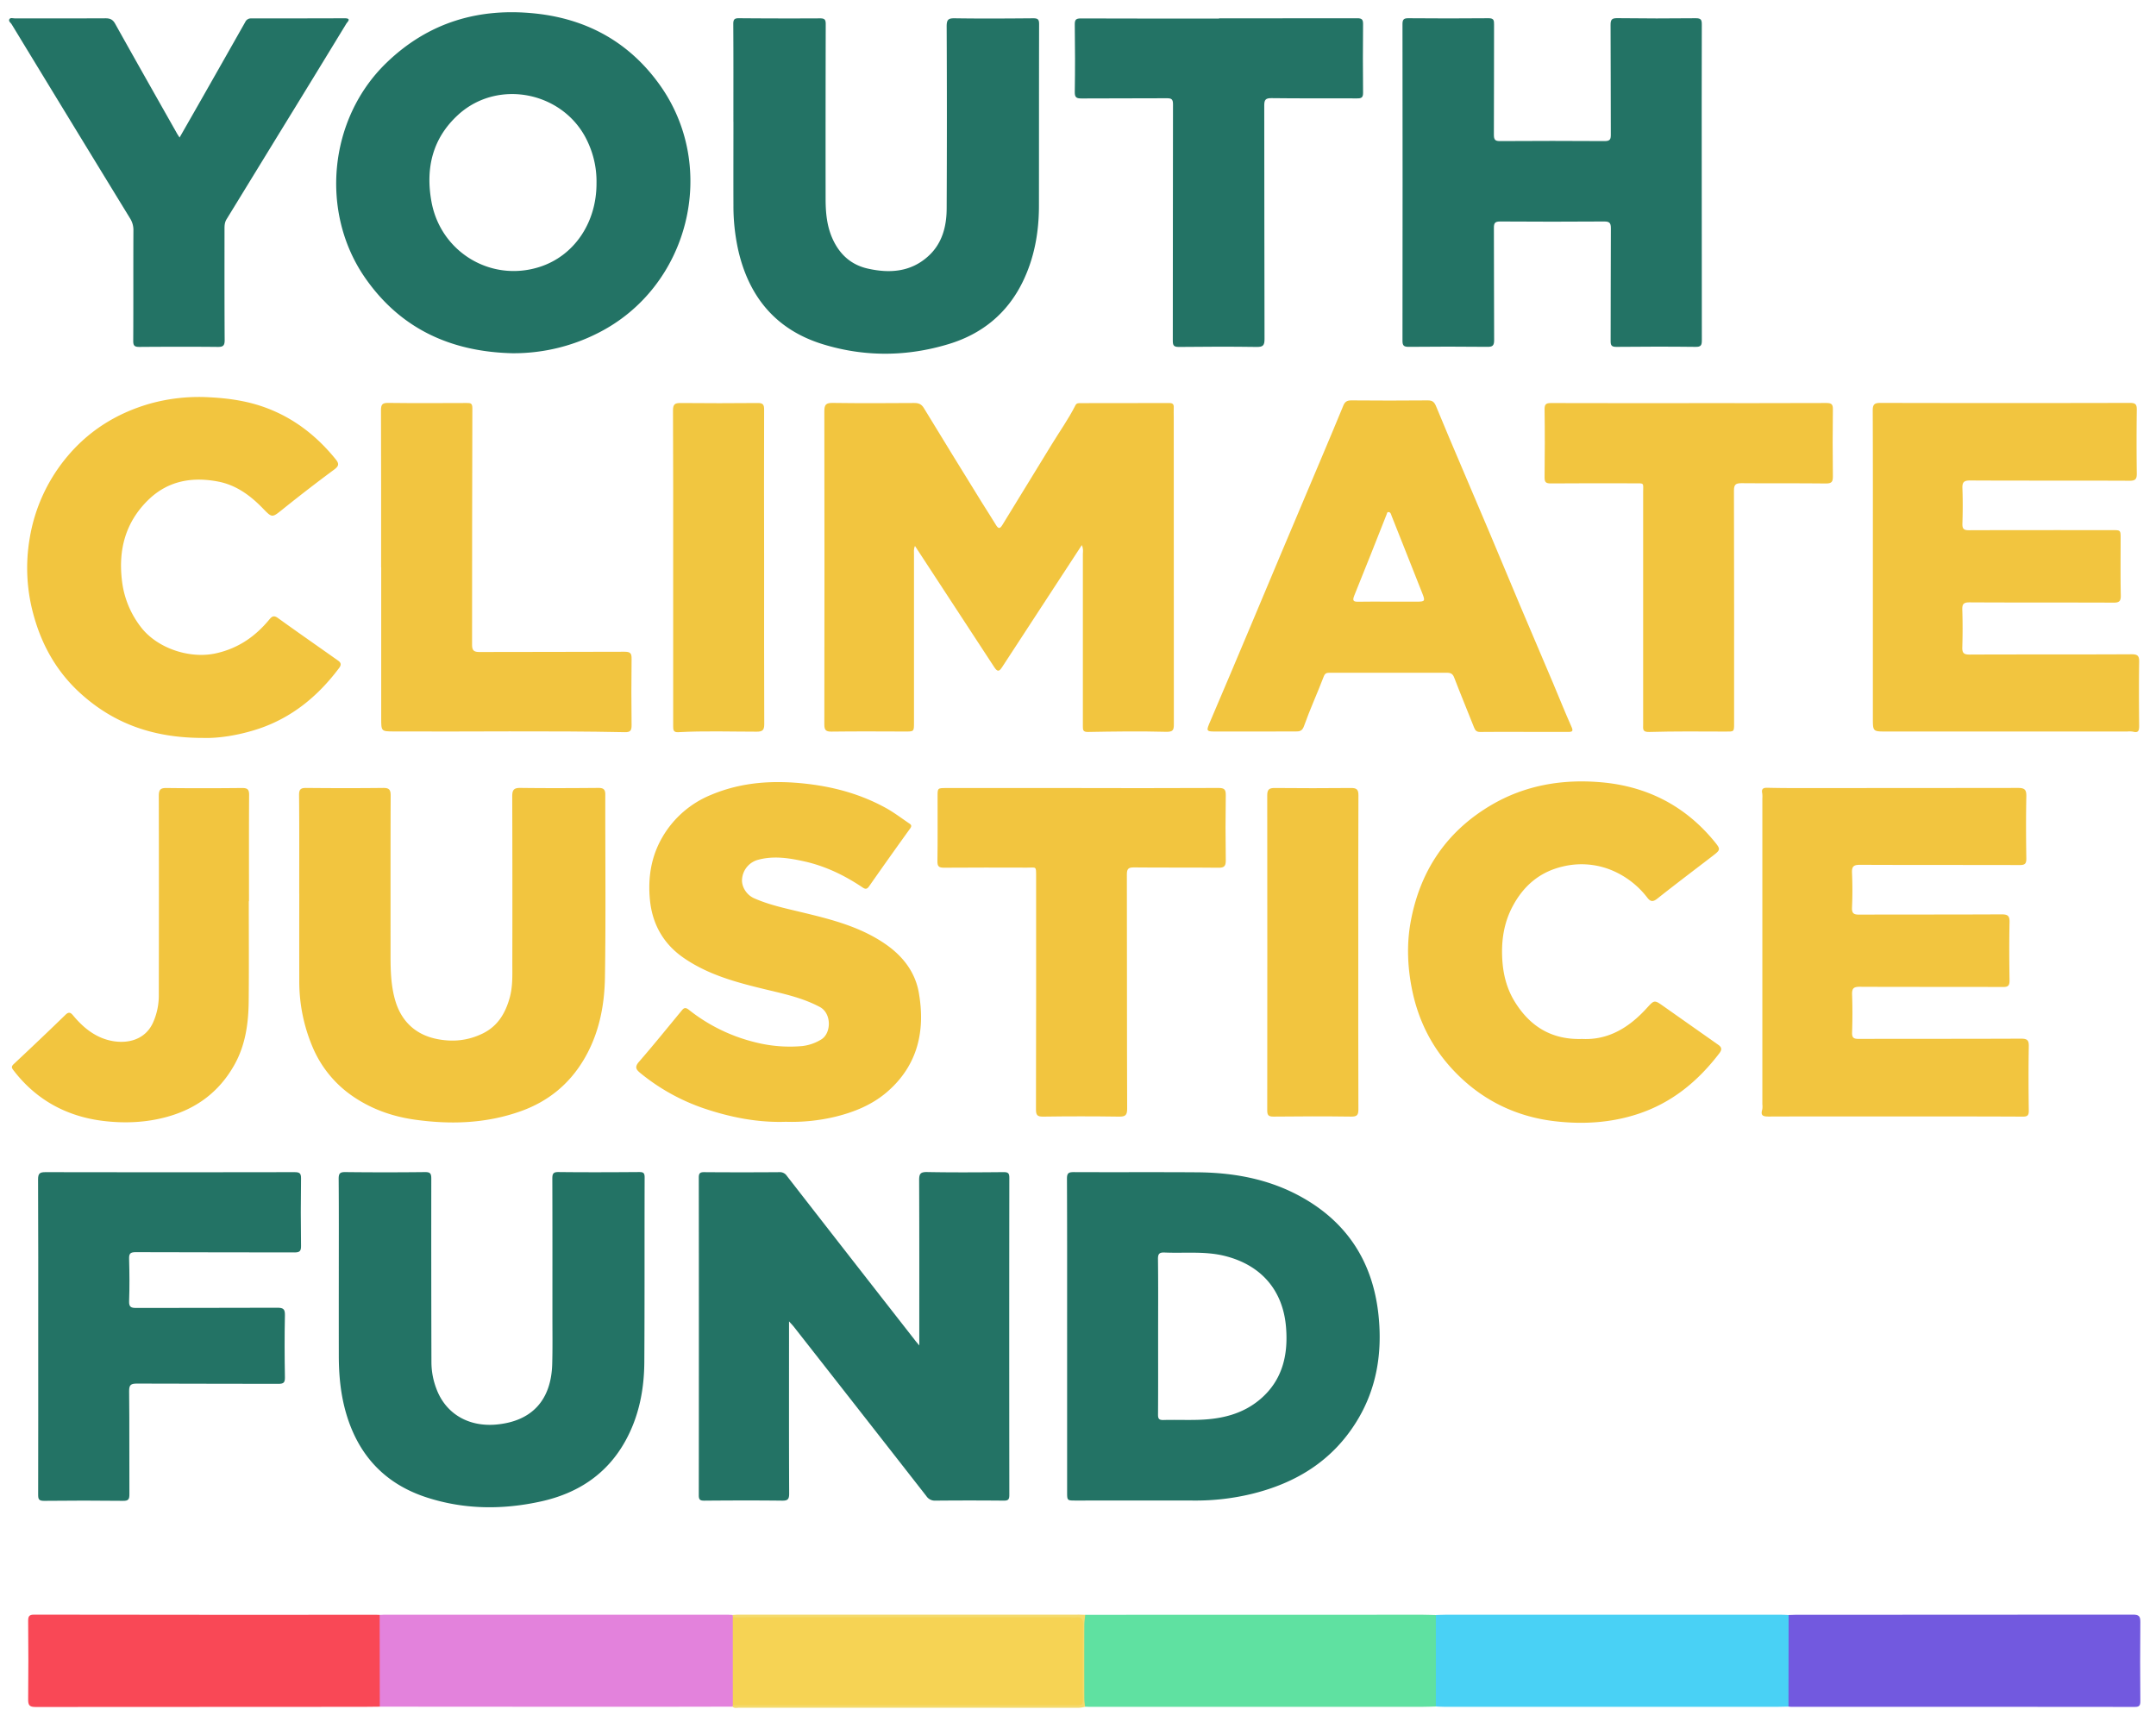 <?xml version="1.0" encoding="UTF-8"?> <svg xmlns="http://www.w3.org/2000/svg" id="Layer_1" data-name="Layer 1" viewBox="0 0 1661.63 1327.08"><defs><style>.cls-1{fill:#f2c53f;}.cls-2{fill:#237365;}.cls-3{fill:#f2c540;}.cls-4{fill:#e382dc;}.cls-5{fill:#49d1f5;}.cls-6{fill:#f94856;}.cls-7{fill:#7259df;}.cls-8{fill:#5fe1a1;}.cls-9{fill:#f1c640;}.cls-10{fill:#f4da6d;}.cls-11{fill:#f6d354;}</style></defs><path class="cls-1" d="M833.75,420.17l-27.17,41.58Q789.41,488,772.25,514.34c-2.33,3.56-3.58,3.48-6-.14-20.25-31-40.5-61.92-61.08-93.38-1.12,2.42-.75,4.55-.76,6.57q0,64.74,0,129.46c0,7.17,0,7-7.05,7-18.82-.08-37.65-.17-56.48.07-4.43.06-5.57-1.19-5.56-5.59q.2-120.72,0-241.42c0-5.1,1.38-6.41,6.44-6.34,21,.3,42,.2,63,.06,3.38,0,5.46.95,7.25,3.87Q734.23,351,756.72,387.3c3.63,5.88,7.44,11.65,11,17.55,1.86,3,3.08,2.63,4.78-.17,12.69-20.81,25.48-41.55,38.2-62.34,6.1-10,12.89-19.5,18.17-30,.87-1.71,2.38-1.61,3.86-1.61,22.83,0,45.65,0,68.48-.08,2.7,0,3.52,1,3.4,3.5s0,5,0,7.5q0,118.2.08,236.42c0,4.79-.63,6.13-6.17,6-20-.54-40-.25-59.95.12-3.9.07-4-1.52-4-4.33.06-20.16,0-40.32,0-60.48q0-36.23,0-72.47C834.64,425,835.05,423,833.75,420.17Z"></path><path class="cls-2" d="M708.49,1037.06c0-43.4.08-85.38-.11-127.36,0-4.87.93-6.39,6.15-6.29,19.65.37,39.31.24,59,.06,3.57,0,4.36,1,4.36,4.47q-.15,122.2,0,244.39c0,3.59-1,4.39-4.46,4.35q-26.24-.24-52.47,0a7.8,7.8,0,0,1-7-3.48q-51-65.32-102.12-130.5c-.9-1.15-1.94-2.18-3.73-4.19v8.29c0,41.48-.09,83,.1,124.44,0,4.44-1.13,5.52-5.48,5.46-20-.24-40-.17-60,0-3.21,0-4.17-.81-4.17-4.12q.13-122.44,0-244.89c0-3.25.87-4.22,4.16-4.19q29,.22,58,0a6.36,6.36,0,0,1,5.72,2.88q49,63.07,98.23,126C705.59,1033.65,706.66,1034.86,708.49,1037.06Z"></path><path class="cls-2" d="M1311.53,140.88c0,40.49,0,81,.08,121.48,0,3.81-.75,5.06-4.87,5-20.33-.25-40.66-.2-61,0-3.56,0-4.44-1-4.42-4.45.13-29,0-58,.18-87,0-4.2-1.16-5.22-5.29-5.19q-40,.28-80,0c-4.11,0-4.87,1.24-4.86,5,.15,28.83,0,57.66.18,86.48,0,4.33-1.31,5.18-5.33,5.14q-30.26-.32-60.49,0c-3.73,0-4.82-.91-4.81-4.7q.15-122,0-244c0-3.4.81-4.62,4.43-4.59,20.66.17,41.33.21,62,0,4,0,4.15,1.71,4.14,4.76-.07,28.32,0,56.65-.13,85,0,3.89.94,5,4.89,4.94q40.24-.27,80.49,0c4.25,0,4.76-1.48,4.74-5.11-.14-28.16,0-56.32-.19-84.48,0-4.19,1.11-5.21,5.26-5.16q30.24.38,60.48.05c4,0,4.58,1.29,4.57,4.81Q1311.45,79.89,1311.53,140.88Z"></path><path class="cls-1" d="M1443.42,437.35c0-40.32.07-80.63-.1-121,0-4.66,1.37-5.8,5.92-5.79q96.21.22,192.44,0c4.31,0,5.21,1.33,5.15,5.38q-.33,24.48,0,49c.06,4.37-1.09,5.64-5.55,5.62-41-.18-82,0-123-.21-4.6,0-6,1.26-5.85,5.87.34,9.15.29,18.32,0,27.48-.12,4,1.15,5,5,5,36.82-.13,73.64-.08,110.46-.08,6.49,0,6.48,0,6.48,6.4,0,14.66-.18,29.32.13,44,.09,4.54-1.37,5.51-5.65,5.49-37-.16-74,0-111-.21-4.53,0-5.63,1.33-5.5,5.62.3,9.66.29,19.33,0,29-.12,4.26,1,5.64,5.54,5.62,41.66-.19,83.31,0,125-.23,4.7,0,5.83,1.35,5.76,5.83-.24,16.49-.16,33,0,49.48,0,3.57-.65,5.45-4.72,4.34a17.58,17.58,0,0,0-4.48-.12H1453.6c-10.18,0-10.18,0-10.18-10.52Z"></path><path class="cls-1" d="M1460.71,860.55c-32.49,0-65-.06-97.47.07-4.13,0-6.57-.43-5.08-5.37a13.89,13.89,0,0,0,.09-4V615.35a18.93,18.93,0,0,0-.12-4c-.69-3.25.81-4.2,3.76-4.14,6.32.14,12.65.23,19,.23q87.23,0,174.44-.11c5.18,0,6.45,1.47,6.36,6.45-.31,16-.26,32,0,48,.06,4.05-1.23,5-5.1,5-41-.13-82,0-123-.19-4.66,0-6.46,1-6.25,6,.38,9,.41,18,0,27-.21,4.74,1.69,5.42,5.79,5.4,36.49-.14,73,0,109.47-.21,4.78,0,6.25,1.13,6.15,6-.32,15-.24,30,0,45,0,3.92-1.07,5-5,5-36.82-.15-73.64,0-110.46-.18-4.56,0-6,1.13-5.89,5.78.34,9.82.33,19.67,0,29.49-.14,4.21,1.44,4.92,5.19,4.91,41.65-.11,83.31,0,125-.19,4.86,0,6.12,1.25,6,6-.29,16.48-.23,33,0,49.48.06,3.94-1.31,4.64-4.88,4.62C1526,860.51,1493.37,860.56,1460.71,860.55Z"></path><path class="cls-2" d="M261.11,984.71c0-25.32.1-50.65-.1-76,0-4.05.82-5.32,5.09-5.27q30.73.35,61.48,0c4.11-.05,4.82,1.28,4.82,5q-.09,71,.11,142a57.53,57.53,0,0,0,3.82,20c7.14,19.24,24.74,29.64,46.5,27.56,27-2.58,41.95-18.65,42.76-46.49.35-12.16.16-24.33.16-36.49,0-35.5.05-71-.07-106.48,0-3.64.52-5.19,4.77-5.13,20.66.24,41.32.15,62,0,3,0,4.38.38,4.37,4-.15,47.49.06,95-.24,142.47-.13,21.37-4.18,42.06-14.71,61-14.29,25.68-36.87,40.23-64.93,46.42-29.42,6.48-58.91,6.33-87.82-3-32.25-10.37-52.8-32.36-62.31-64.75-4.25-14.49-5.67-29.38-5.69-44.43Q261.08,1015,261.11,984.71Z"></path><path class="cls-1" d="M230.61,688.83c0-25.32.12-50.65-.12-76-.05-4.62,1.47-5.53,5.69-5.49,19.66.2,39.32.23,59,0,4.58-.06,5.92,1.21,5.91,5.83-.17,41.15-.08,82.3-.1,123.45,0,11.81.35,23.64,3.76,35,4.52,15.07,15,25.76,31.73,29.19,12.4,2.54,24.07,1.33,35.32-4.09,11.68-5.64,17.69-15.55,21.05-27.77,2.4-8.71,2-17.47,2-26.24q.13-64.47-.07-128.94c0-5.1,1.41-6.52,6.47-6.45,20,.27,40,.17,60,0,3.9,0,5.26,1.24,5.25,5.17-.09,47,.48,94-.27,140.94-.36,22.27-4.72,44.08-16.53,63.71-11.43,19-27.63,32-48.41,39.4-26.43,9.4-53.47,10.38-81.07,6.56-17.37-2.4-33.25-7.91-47.77-17.71A86.7,86.7,0,0,1,240.89,807a129.25,129.25,0,0,1-10.24-51.19q-.06-33.48,0-67Z"></path><path class="cls-2" d="M565.23,93.93c0-25.16.08-50.32-.09-75.48,0-3.62,1.07-4.43,4.48-4.4q31.23.27,62.48.1c3.67,0,4.3,1.2,4.29,4.55q-.17,67.25-.09,134.47c0,10.56.91,20.91,5.28,30.73,5.36,12,14.17,20.14,27,23.08,17,3.88,33.32,2.78,46.89-9.57,10.68-9.71,14.07-22.84,14.13-36.69q.33-70.23,0-140.47c0-5.16,1.3-6.23,6.32-6.15,20.16.31,40.32.17,60.49,0,3.56,0,4.44,1,4.43,4.45-.12,46.66-.06,93.31-.12,140,0,20.57-3.56,40.47-12.67,59-11.81,24-31.11,39.74-56.43,47.51-32.32,9.91-65.1,10.22-97.42.28-36.42-11.2-57.42-36.89-65.49-73.67a157.19,157.19,0,0,1-3.45-33.22c-.07-21.5,0-43,0-64.49Z"></path><path class="cls-1" d="M605.65,864.67c-21.62.74-42.75-3.43-63.28-10.38a157.49,157.49,0,0,1-48.52-26.91c-3.27-2.64-5.15-4.62-1.42-8.91,11.37-13.07,22.24-26.58,33.29-39.93,1.79-2.17,3.17-1.77,5.33-.09a132.71,132.71,0,0,0,51.3,25,107.9,107.9,0,0,0,36.14,2.83,35.69,35.69,0,0,0,14.32-5c8-4.73,8.27-20.2-1-25.12-10.66-5.68-22.05-8.77-33.59-11.56-24.9-6-50-11.47-71.55-26.43-15.43-10.73-23.93-25.89-25.76-44.46-1.67-17,.84-33.45,9.61-48.46A76.71,76.71,0,0,1,548,612.68c23.88-10.06,48.63-11.44,74.2-8.47,21.5,2.51,41.74,8.2,60.6,18.61,6.32,3.48,12.11,7.95,18.13,12,1.8,1.19,1.66,2.21.36,4q-15.91,22.07-31.5,44.37c-2,2.87-3.48,1.87-5.62.44-13.7-9.15-28.42-16.18-44.54-19.73-11.52-2.53-23.16-4.39-35-1.27a16.7,16.7,0,0,0-12.69,14.62c-.72,5.83,3.23,12.46,9.21,15.1,11.26,5,23.22,7.58,35.13,10.44,23.08,5.54,46.17,11.11,66.17,24.94,13.32,9.21,22.86,21.43,25.67,37.35,5.19,29.35-.76,55.94-24.1,76.29-11.56,10.09-25.57,15.86-40.59,19.48A144.36,144.36,0,0,1,605.65,864.67Z"></path><path class="cls-1" d="M1219.39,800.82c20.12,1,36.13-8.76,49.73-23.72,5.91-6.51,5.94-6.45,13.07-1.41q21,14.8,42,29.58c2.51,1.77,3.27,3.45,1,6.47-16.52,21.66-36.63,38.31-62.93,46.93-20.94,6.87-42.49,8.08-64,5.56-32-3.75-59.27-18-80.71-42.08-15.19-17.08-24.86-37.14-29.38-59.85-3.4-17.09-4.07-34.25-1.09-51.07,7-39.34,27.35-70.18,62.19-90.67,26.24-15.43,55-20.18,84.82-17.58,35.34,3.08,64.84,18.2,87.46,45.95,4.5,5.53,4.49,6.13-1.19,10.5-14.39,11.07-28.91,22-43.11,33.26-3.43,2.73-5.34,2.24-7.69-.81a67.06,67.06,0,0,0-25.39-20.22,61,61,0,0,0-39.81-3.74c-17.62,4.13-30,14.74-38.38,30.33-7.19,13.34-9.16,27.63-8.07,42.72.83,11.37,3.77,21.94,9.69,31.42C1179.2,791.05,1195.76,801.59,1219.39,800.82Z"></path><path class="cls-1" d="M156.23,568.78c-38.94,0-69.44-11.57-94.93-35-16.92-15.58-28.28-35-34.72-57.28a135.68,135.68,0,0,1-3.7-61.57,131,131,0,0,1,27.34-61.08c17.08-21.2,38.94-35,64.69-42.54a140.73,140.73,0,0,1,46.8-5.07c15.22.77,30,3,44.21,8.42,21.35,8.13,38.58,21.79,52.87,39.45,2.79,3.45,2.28,5.22-1.29,7.87Q237.45,376.82,218,392.45c-8.29,6.63-8.16,6.93-15.46-.63-9.6-9.93-20.59-17.94-34.24-20.59-20-3.88-38.67-.79-53.92,14C96.49,402.66,91,424.08,94.09,448.33a71.67,71.67,0,0,0,14.32,34.79c12.63,16.72,38.07,25,58.2,20.42,17.12-3.86,30.12-12.93,40.93-26,1.88-2.27,3.42-3.5,6.55-1.25,15.37,11.09,30.94,21.89,46.41,32.85,2.1,1.49,2.91,3,.88,5.72-16.35,21.85-36.64,38.53-62.77,47.11C183.6,566.87,168,569.22,156.23,568.78Z"></path><path class="cls-2" d="M29.46,1030c0-40.31.09-80.63-.12-120.94,0-4.71,1.41-5.58,5.77-5.57q96,.21,191.9,0c3.83,0,5.07.81,5,4.87q-.37,26,0,52c.05,4-1.09,5-5,5-40.81-.14-81.62,0-122.43-.2-4.33,0-5.18,1.22-5.07,5.24.29,10.82.39,21.67,0,32.48-.19,4.83,1.74,5.29,5.73,5.28,36.15-.12,72.3,0,108.45-.17,4.41,0,6,.86,5.9,5.66-.34,16-.28,32,0,48,.06,4-1,5-5,5-36.31-.16-72.63,0-108.94-.2-4.61,0-6.17.8-6.12,5.85.29,26.48.06,53,.2,79.45,0,3.72-.63,5.14-4.8,5.09q-30.48-.36-61,0c-4,0-4.53-1.28-4.52-4.81C29.51,1111.26,29.46,1070.61,29.46,1030Z"></path><path class="cls-2" d="M138.4,106c6.1-10.68,11.87-20.76,17.61-30.85Q172.54,46.11,189,17a4.75,4.75,0,0,1,4.69-2.8q36,0,72-.11c5.48,0,2.05,2.79,1.21,4.17q-25.57,42-51.33,83.89Q195.1,135.56,174.61,169c-1.41,2.29-1.58,4.62-1.58,7.15,0,28.66-.06,57.31.12,86,0,4.16-1.11,5.29-5.27,5.25-20.16-.2-40.32-.15-60.48,0-3.69,0-4.74-.92-4.71-4.72.17-28.32,0-56.64.14-85a16.81,16.81,0,0,0-2.59-9.37Q54.51,93.61,9,18.74c-.72-1.19-2.55-2.3-1.82-3.82s2.71-.76,4.12-.76c23.32,0,46.65.07,70-.05,3.55,0,5.62.91,7.46,4.2,15.71,28.19,31.65,56.26,47.53,84.35C136.74,103.52,137.32,104.33,138.4,106Z"></path><path class="cls-2" d="M939.59,14.15c35.48,0,71,0,106.44-.08,3.48,0,4.52.92,4.49,4.46q-.27,26.47,0,53c0,3.68-1.26,4.33-4.58,4.31-22-.13-44,.11-66-.19-4.81-.06-5.59,1.49-5.58,5.83.14,60,0,119.92.21,179.89,0,4.76-1.09,6.12-6,6.05-20-.3-40-.21-60,0-3.78,0-4.7-1-4.69-4.75.12-60.8,0-121.59.15-182.39,0-4-1.36-4.57-4.89-4.55-21.82.15-43.64,0-65.46.16-3.93,0-5.42-.62-5.35-5,.29-17.31.24-34.64,0-52-.05-3.77,1-4.69,4.7-4.68,35.48.15,71,.09,106.43.09Z"></path><path class="cls-1" d="M1301.66,310.72c35.31,0,70.63.06,105.94-.09,3.88,0,5.09.95,5,4.95q-.33,25.74,0,51.47c.06,4.25-.85,5.66-5.42,5.61-21.65-.27-43.31,0-65-.22-4.4,0-5.83,1-5.82,5.7.18,59.8.11,119.6.11,179.4,0,6.59,0,6.37-6.5,6.35-19.64-.07-39.29-.26-58.92.31-5.42.16-4.67-2.46-4.67-5.61q0-89.46,0-178.9c0-7.92,1.28-7.11-7.2-7.14-21.32-.05-42.64-.1-64,.08-3.71,0-4.81-.9-4.77-4.69.21-17.48.25-35,0-52.46-.06-4.22,1.49-4.83,5.16-4.81,35.32.11,70.63.07,106,.07Z"></path><path class="cls-1" d="M833.7,607.46c35.15,0,70.31.08,105.46-.1,4.44,0,5.62,1.19,5.55,5.58q-.39,25,0,50c.06,4.43-1,6-5.69,5.9-21.66-.26-43.32,0-65-.24-4.42-.05-5.55,1.1-5.54,5.5.14,60.14,0,120.27.23,180.41,0,5.22-1.49,6.25-6.37,6.18q-29.24-.43-58.47,0c-4.57.07-5.45-1.36-5.44-5.61q.19-89.7.1-179.41c0-8.33.25-6.89-7-6.91-21.32-.06-42.65-.1-64,.06-3.84,0-5.11-.91-5.05-5,.24-16.65.1-33.31.11-50,0-6.33,0-6.39,6.59-6.4q52.23,0,104.45,0Z"></path><path class="cls-3" d="M293.73,437.18c0-40.32.06-80.64-.1-121,0-4.32,1-5.68,5.5-5.62,20.15.26,40.32.14,60.48.07,3,0,4.45,0,4.44,4.14-.24,60.81-.15,121.63-.22,182.44,0,4,1.37,5.37,5.54,5.35,37.32-.15,74.65,0,112-.2,4.61,0,5.46,1.33,5.4,5.58-.24,17-.2,34,0,51,0,3.94-.75,5.51-5.14,5.42-59.3-1.21-118.62-.27-177.92-.56-9.9-.05-9.91,0-9.91-10.19q0-58.23,0-116.46Z"></path><path class="cls-1" d="M191.74,694.63c0,25.65.19,51.3-.07,76.94-.16,17.2-2.48,34.09-11.12,49.38-11.72,20.76-29.23,33.81-52.36,40.06-15.9,4.3-32,4.93-47.92,3.08-28.5-3.31-52.32-16.09-70-39.26-1.56-2.05-1.46-3,.48-4.81q20.07-18.75,39.78-37.88c2.85-2.78,4.32-1.2,6,.79,5.67,6.78,12.17,12.69,20.19,16.36,13.94,6.39,33.39,5.74,41.1-10.8a51.06,51.06,0,0,0,4.57-21.7q.15-76.69,0-153.4c0-4.89,1.46-6.09,6.18-6,19.31.25,38.64.2,58,0,4.06,0,5.45,1,5.42,5.3-.18,27.32-.09,54.63-.09,82Z"></path><path class="cls-4" d="M292.6,1244.78c1.33,0,2.66-.16,4-.16q131.73,0,263.47,0c1.49,0,3,.11,4.49.18a4,4,0,0,1,1.34,2.53c.59,21.05,0,42.1.31,63.16a9.51,9.51,0,0,1-.51,3.42,3.38,3.38,0,0,1-1.15,1.56q-28.24.06-56.47.1-107.7,0-215.38-.09c-1.75-1.91-1.63-4.3-1.64-6.62q-.06-28.72,0-57.46C291.07,1249.11,290.79,1246.69,292.6,1244.78Z"></path><path class="cls-5" d="M1378.39,1315.44c-2.82.06-5.65.17-8.48.17q-128.39,0-256.78,0c-2.16,0-4.32-.18-6.47-.27-1.87-1.85-1.68-4.26-1.69-6.56q-.06-28.66,0-57.34c0-2.29-.27-4.72,1.63-6.56,2.5-.08,5-.24,7.48-.24q129.47,0,258.91,0c1.83,0,3.66.15,5.49.23,2,1.82,1.67,4.26,1.67,6.55q.09,28.74,0,57.48C1380.17,1311.22,1380.28,1313.61,1378.39,1315.44Z"></path><path class="cls-6" d="M292.6,1244.78l.09,70.71c-4.16,0-8.32.13-12.48.13q-126.39,0-252.78.12c-4.7,0-5.78-1.35-5.73-5.84.23-20.14.18-40.29,0-60.44,0-3.55.67-4.89,4.61-4.89q132.14.2,264.27.12C291.27,1244.69,291.94,1244.75,292.6,1244.78Z"></path><path class="cls-7" d="M1378.39,1315.44q.06-35.3.1-70.58c1.66-.06,3.32-.17,5-.17q130.21,0,260.43-.13c4.79,0,5.69,1.47,5.64,5.85-.22,20.32-.17,40.65,0,61,0,3.21-.84,4.28-4.18,4.28q-132.72-.15-265.43-.1C1379.39,1315.57,1378.89,1315.49,1378.39,1315.44Z"></path><path class="cls-8" d="M1106.61,1244.89q0,35.23,0,70.46c-3.15.08-6.31.24-9.47.24q-129.2,0-258.39,0c-.83,0-1.67,0-2.5-.08-1.93-1.51-2.07-3.64-2.07-5.84q0-29.32,0-58.64c0-2.36.13-4.68,2.18-6.33l260.24-.06C1100,1244.66,1103.29,1244.81,1106.61,1244.89Z"></path><path class="cls-9" d="M518.81,437.22c0-40.31.09-80.62-.13-120.92,0-4.84,1.6-5.7,5.93-5.66q29.71.28,59.46,0c4.23-.05,4.84,1.55,4.84,5.19q-.15,58.71,0,117.42c0,41.64-.08,83.28.1,124.92,0,4.67-1.36,5.8-5.88,5.8-20.15,0-40.3-.72-60.44.4-3.79.22-3.87-1.93-3.87-4.69q.08-32.24,0-64.46Z"></path><path class="cls-1" d="M1046.83,734.6c0,40.16-.06,80.31.09,120.47,0,4.3-1,5.66-5.51,5.6-20-.27-40-.23-60,0-3.79,0-4.76-1.1-4.75-4.79q.12-121.47,0-242.94c0-4.53,1.65-5.59,5.86-5.55q29.24.28,58.49,0c4.48-.05,6,1,5.93,5.78-.2,40.49-.11,81-.11,121.47Z"></path><path class="cls-10" d="M836.4,1244.72c-.25,2.64-.71,5.28-.72,7.91q-.1,28.5,0,57a56.36,56.36,0,0,0,.64,5.92,21.38,21.38,0,0,1-6.38.82q-130.06-.06-260.13-.07c-1.76,0-3.69.69-5.24-.8l.24-1c2.72-2.32,6-1.6,9.12-1.6q111.23-.06,222.45,0c10,0,20-.12,30,.06,6.79.33,6.79.33,6.86-7.61a38.93,38.93,0,0,1,0-4.32c-.28-15.22,0-30.44-.13-45.66,0-6.85-.06-6.85-6.78-7.32-51.11-.18-102.22,0-153.32-.07q-48.69,0-97.38,0a54.3,54.3,0,0,1-8.36-.18,4.51,4.51,0,0,1-2.43-1.22l-.21-1.76c1.66-.09,3.31-.26,5-.26q130.44,0,260.89,0C832.41,1244.53,834.4,1244.66,836.4,1244.72Z"></path><path class="cls-2" d="M1062.39,1013.49c-4.3-40.44-23.9-71.34-59.94-91.16-24.86-13.68-51.85-18.52-79.82-18.72-31.65-.23-63.3,0-95-.15-4,0-5.34.71-5.32,5.08.19,40.47.11,81,.12,121.43V1149.9c0,6.7,0,6.71,6.46,6.71,30.48,0,61-.07,91.45,0a183.1,183.1,0,0,0,44.51-5.15c33.81-8.29,61.71-25.28,80.43-55.41C1061.11,1070.68,1065.48,1042.63,1062.39,1013.49Zm-91,64.9c-13.69,11.73-30.28,15.49-47.79,16-9,.27-18-.1-27,.14-3.35.09-4.13-1-4.11-4.18.14-20.14.07-40.28.07-60.43,0-19.8.14-39.62-.11-59.42-.06-4.32,1.25-5.23,5.29-5.06,15.41.66,30.93-1.18,46.21,2.63,28,7,45,26.46,47.22,55.29C992.85,1044.56,988.33,1063.89,971.4,1078.39Z"></path><path class="cls-2" d="M508.06,64.86c-23.31-32.31-55.46-50.08-94.89-54.39-44.11-4.81-83.17,6.8-115.39,38-44.53,43-51.58,115.37-16.1,166.1,27.38,39.15,66.22,56.56,113.14,57.7a143.11,143.11,0,0,0,65.54-15.31C531.23,221.66,554.39,129,508.06,64.86Zm-48.33,76.28c.12,30.57-17.31,56.19-44,64.65-37.49,11.91-76.2-11.56-83.22-50.43-4.66-25.84.86-48.84,20.59-66.87,31.22-28.51,82.64-17.34,100,21.2A71.78,71.78,0,0,1,459.73,141.14Z"></path><path class="cls-1" d="M1211.09,560.08c-5.11-11.42-9.72-23.08-14.6-34.61-8.35-19.73-16.8-39.42-25.14-59.16-7.69-18.21-15.24-36.47-22.92-54.68-6.91-16.39-13.91-32.73-20.86-49.11s-14-32.75-20.74-49.26c-1.36-3.34-2.8-4.67-6.4-4.64-19.66.16-39.32.2-59,0-3.44,0-5,1.18-6.16,4.09-5.45,13.25-11,26.46-16.58,39.67q-15.63,37.1-31.32,74.16c-7.62,18.06-15.16,36.16-22.78,54.22-10.46,24.79-20.86,49.61-31.47,74.34-3.8,8.85-4,8.77,5.4,8.76l60-.05c3.09,0,5.09-.24,6.51-4.25,4.56-12.84,10.29-25.26,15.13-38,1.05-2.75,2.34-3,4.63-3q45.23,0,90.45,0c2.86,0,4.39.81,5.51,3.71,4.94,12.9,10.27,25.66,15.33,38.51.91,2.31,2,3.44,4.67,3.41,11.15-.15,22.31-.07,33.46-.07v.05c11.49,0,23,0,34.46,0C1212,564.15,1212.61,563.47,1211.09,560.08Zm-119.44-96.33c-7.32,0-14.65,0-22,0v0c-7.49,0-15-.12-22.48.05-3.78.08-5.18-.45-3.44-4.72,8.46-20.76,16.64-41.64,24.9-62.49.36-.9.38-2.13,1.77-1.87s1.64,1.58,2,2.62c3.92,9.78,7.78,19.58,11.66,29.38q6,15.16,12,30.33C1098.59,463.38,1098.28,463.78,1091.65,463.75Z"></path><path class="cls-11" d="M564.76,1246.56h1.88c3.35,3.64,2.26,8.28,2.36,12.42.34,13.4.18,26.82.12,36.31-.3-10.86.56-25.65-.36-40.42-.24-3.88,1.63-5.95,5.28-6.59a25.84,25.84,0,0,1,4.49-.16H818.39a24.53,24.53,0,0,1,5.48.29c2.49.56,4.3,2,4.49,4.66.21,2.92-1.86,4.07-4.28,4.65-2.78.66-5.64.44-8.47.44H588.25c-10,0-10,0-10,10.16,0,7.16,0,14.32,0,21.48,0,3.58,1.49,5.22,5.08,5.08,1.82-.06,3.66,0,5.49,0q113.19,0,226.37-.12c7.51,0,13.48,2.7,19.28,6.75v4c-1.76,2.76-4,4.19-7.52,3.59-2.43-.41-5-.1-7.48-.1H581.24l239,0c2.16,0,4.35-.27,6.46.32,3.21.91,3.42,2.18.92,5.09l-262.84,0Q564.78,1280.51,564.76,1246.56Z"></path><path class="cls-11" d="M834.49,1301.52c-3.47-.46-6.84-1-9.38-3.87-1.63-1.87-4.07-1.11-6.17-1.11q-117.69,0-235.37,0c-6.93,0-6.93,0-6.93-7,0-9.5.14-19-.07-28.49-.07-3.52,1.1-4.56,4.57-4.53,19.16.14,38.32.06,57.47.06H819a42,42,0,0,0,4.49,0c1.83-.21,3.93-.53,4-2.92,0-2.6-1.7-3.84-4.18-4-1.33-.08-2.67,0-4,0H578.42c-8.54,0-8.16,0-7.89,8.45.38,11.64.08,23.31.14,35,0,2.64-.47,5.33.6,7.91a2.37,2.37,0,0,1-.83,3.09,1.68,1.68,0,0,1-2.28,0,3.6,3.6,0,0,1-1.14-3.13c1.4-13.44.18-26.93.66-40.39a84.44,84.44,0,0,0-1-13.86l8,0c1.72,1,3.59.49,5.39.49q120.59,0,241.18,0c1.8,0,3.67.46,5.39-.48a13.05,13.05,0,0,0,2,0c4.71-.78,6.21,1,6.11,5.89C834.37,1268.77,834.52,1285.14,834.49,1301.52Z"></path><path class="cls-11" d="M827.62,1314.44c1.27-2.4,1.63-4.27-2.16-3.94-1.16.1-2.33,0-3.5,0q-120.66,0-241.32-.06c-2.12,0-6,1.24-6-1.44s3.86-1.44,6-1.44q121.15-.11,242.32,0c4,0,8.12,1.13,11.54-2,0,.65.08,1.29.09,1.94C834.66,1314.56,834.66,1314.56,827.62,1314.44Z"></path><path class="cls-11" d="M826.61,1246.54c-1.48,1.61-3.44,1-5.19,1q-120.79,0-241.59,0c-1.75,0-3.7.65-5.18-1Z"></path></svg> 